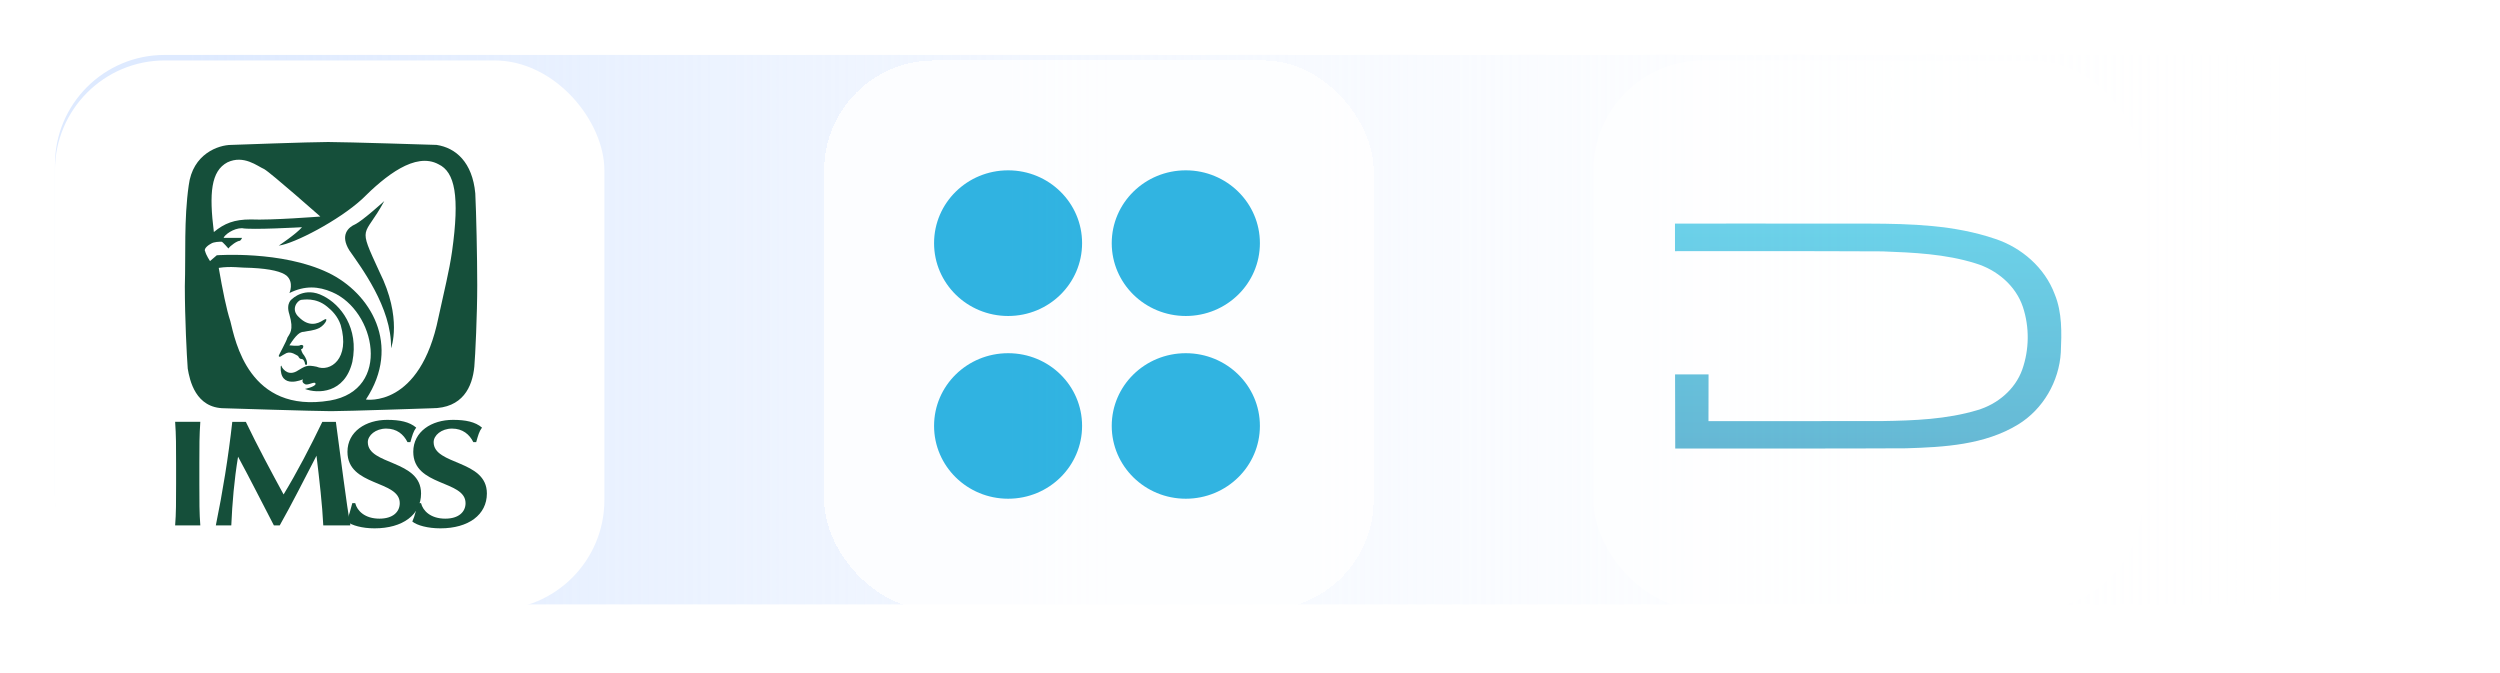<svg width="182" height="49" viewBox="0 0 182 49" fill="none" xmlns="http://www.w3.org/2000/svg">
<rect x="4" y="4" width="178" height="40" rx="7.977" fill="url(#paint0_linear_3542_41190)"/>
<g filter="url(#filter0_d_3542_41190)">
<rect x="4" y="4" width="40" height="40" rx="8" fill="white"/>
<path fill-rule="evenodd" clip-rule="evenodd" d="M27.975 14.237C27.975 14.237 26.425 15.647 25.86 15.929C25.366 16.14 24.732 16.704 25.436 17.832C26.212 18.96 28.538 21.99 28.468 24.952C28.468 24.952 29.315 22.767 27.621 19.384C26.002 15.859 26.495 16.985 27.975 14.237Z" fill="#154F3A"/>
<path fill-rule="evenodd" clip-rule="evenodd" d="M23.533 21.145C22.193 20.441 21.278 21.357 21.278 21.357C21.278 21.357 20.785 21.639 21.066 22.485C21.418 23.684 21.066 23.895 20.925 24.177C20.855 24.459 20.29 25.445 20.29 25.517C20.36 25.659 20.431 25.517 20.853 25.305C21.205 25.163 21.558 25.447 21.7 25.517C21.77 25.659 21.841 25.729 21.911 25.729C22.053 25.729 22.123 25.799 22.193 26.01C22.193 26.222 22.335 26.152 22.335 26.152C22.405 25.94 22.265 25.659 22.123 25.447C21.981 25.305 21.911 25.023 21.911 25.023C22.053 25.023 22.123 24.812 22.053 24.742C21.911 24.672 21.841 24.742 21.841 24.742C21.7 24.812 21.066 24.742 21.066 24.742C21.56 23.967 21.841 23.755 22.123 23.755C22.405 23.685 22.828 23.685 23.251 23.474C23.744 23.192 23.956 22.627 23.533 22.91C23.11 23.192 22.476 23.404 21.771 22.699C21.136 22.135 21.63 21.5 21.913 21.43C22.055 21.43 22.97 21.219 23.816 21.924C24.168 22.205 24.591 22.629 24.803 23.264C25.508 25.73 24.028 26.717 23.041 26.295C22.336 26.154 22.266 26.225 21.561 26.647C20.856 26.998 20.505 26.295 20.505 26.295C20.505 26.225 20.505 26.225 20.505 26.225C20.435 26.225 20.435 26.295 20.435 26.295C20.365 27.987 22.056 27.212 22.056 27.212C22.056 27.212 21.915 27.423 22.198 27.563C22.41 27.705 22.973 27.282 22.973 27.563C22.903 27.775 22.198 27.915 22.198 27.915C23.114 28.267 25.088 28.267 25.651 25.942C26.141 23.472 24.803 21.78 23.533 21.145Z" fill="#154F3A"/>
<path fill-rule="evenodd" clip-rule="evenodd" d="M34.601 13.674C34.389 11.419 33.191 10.361 31.781 10.149C31.781 10.149 25.155 9.938 23.887 9.938C22.619 9.938 16.839 10.149 16.839 10.149C15.922 10.149 14.019 10.784 13.737 13.109C13.386 15.576 13.526 18.114 13.456 20.44C13.456 22.767 13.597 25.515 13.667 26.432C13.809 27.278 14.231 29.322 16.346 29.322C16.346 29.322 23.042 29.533 24.098 29.533C25.227 29.533 31.43 29.322 31.43 29.322C33.684 29.322 34.389 27.772 34.531 26.29C34.601 25.515 34.743 22.484 34.743 20.369C34.741 18.256 34.671 15.084 34.601 13.674ZM16.556 11.418C17.754 10.854 18.74 11.699 19.234 11.911C19.727 12.193 23.322 15.364 23.322 15.364C23.322 15.364 19.727 15.646 18.247 15.576C17.049 15.576 16.344 15.857 15.569 16.492C15.217 13.674 15.357 12.053 16.556 11.418ZM24.028 28.758C18.107 29.745 17.12 24.388 16.769 22.979C16.487 22.132 16.206 20.724 15.924 19.102C16.84 18.96 17.474 19.102 18.32 19.102C19.73 19.172 20.505 19.384 20.859 19.665C21.422 20.159 21.07 20.934 21.07 20.934C22.199 20.37 23.185 20.44 24.172 20.864C27.34 22.202 28.538 27.982 24.028 28.758ZM32.91 17.902C32.698 19.382 32.346 20.722 31.923 22.695C30.583 29.322 26.637 28.686 26.637 28.686C29.245 24.74 26.988 20.934 23.889 19.452C20.505 17.831 15.782 18.184 15.782 18.184L15.289 18.607C15.289 18.607 15.007 18.184 14.937 17.902C14.796 17.691 15.219 17.409 15.361 17.339C15.572 17.197 15.996 17.197 16.136 17.197C16.206 17.197 16.629 17.691 16.629 17.691C16.771 17.479 17.264 17.127 17.476 17.127C17.617 16.985 17.617 16.916 17.617 16.916H16.277C16.347 16.704 16.982 16.211 17.617 16.211C18.252 16.352 21.987 16.141 21.987 16.141C21.564 16.634 20.295 17.48 20.295 17.48C21.424 17.339 24.665 15.647 26.357 14.097C28.048 12.406 30.233 10.644 31.925 11.559C33.121 12.123 33.473 13.886 32.91 17.902Z" fill="#154F3A"/>
<path fill-rule="evenodd" clip-rule="evenodd" d="M12.82 33.34C12.82 32.071 12.82 31.295 12.75 30.308C13.032 30.308 13.313 30.308 13.667 30.308C14.018 30.308 14.302 30.308 14.583 30.308C14.513 31.295 14.513 32.069 14.513 33.34V34.819C14.513 36.088 14.513 37.004 14.583 37.851C14.302 37.851 14.02 37.851 13.667 37.851C13.315 37.851 13.032 37.851 12.75 37.851C12.82 37.004 12.82 36.089 12.82 34.819V33.34Z" fill="#154F3A"/>
<path fill-rule="evenodd" clip-rule="evenodd" d="M17.331 32.846C17.05 34.538 16.908 36.229 16.838 37.851C16.627 37.851 16.415 37.851 16.275 37.851C16.063 37.851 15.852 37.851 15.712 37.851C16.205 35.454 16.628 32.846 16.91 30.31C17.122 30.31 17.262 30.31 17.403 30.31C17.545 30.31 17.755 30.31 17.896 30.31C18.741 32.071 19.8 34.046 20.645 35.596C21.631 33.974 22.618 32.071 23.465 30.31C23.606 30.31 23.816 30.31 23.958 30.31C24.099 30.31 24.309 30.31 24.451 30.31C24.803 32.848 25.226 36.371 25.508 37.851C25.156 37.851 24.873 37.851 24.521 37.851C24.239 37.851 23.886 37.851 23.535 37.851C23.465 36.371 23.253 34.538 23.041 32.776C22.125 34.538 21.28 36.229 20.363 37.851C20.293 37.851 20.221 37.851 20.151 37.851C20.081 37.851 20.01 37.851 19.94 37.851C19.093 36.229 18.247 34.538 17.331 32.846Z" fill="#154F3A"/>
<path fill-rule="evenodd" clip-rule="evenodd" d="M29.666 31.788C29.385 31.225 28.892 30.801 28.116 30.801C27.342 30.801 26.777 31.295 26.777 31.788C26.777 33.48 30.653 33.056 30.653 35.524C30.653 37.076 29.313 38.063 27.27 38.063C26.353 38.063 25.648 37.851 25.225 37.569C25.437 37.076 25.507 36.723 25.648 36.229H25.86C26.002 36.793 26.565 37.358 27.622 37.358C28.608 37.358 29.102 36.864 29.102 36.229C29.102 34.538 25.295 35.031 25.295 32.493C25.295 31.013 26.635 30.166 28.185 30.166C29.102 30.166 29.806 30.308 30.3 30.73C30.088 31.011 30.018 31.293 29.876 31.786H29.666V31.788Z" fill="#154F3A"/>
<path fill-rule="evenodd" clip-rule="evenodd" d="M34.459 31.788C34.177 31.225 33.684 30.801 32.909 30.801C32.134 30.801 31.569 31.295 31.569 31.788C31.569 33.48 35.445 33.056 35.445 35.524C35.445 37.076 34.105 38.063 32.062 38.063C31.146 38.063 30.371 37.851 30.017 37.569C30.229 37.076 30.299 36.723 30.369 36.229H30.651C30.792 36.793 31.356 37.358 32.412 37.358C33.399 37.358 33.892 36.864 33.892 36.229C33.892 34.538 30.086 35.031 30.086 32.493C30.086 31.013 31.426 30.166 32.975 30.166C33.892 30.166 34.597 30.308 35.09 30.73C34.879 31.011 34.809 31.293 34.667 31.786H34.459V31.788Z" fill="#154F3A"/>
</g>
<g opacity="0.8" filter="url(#filter1_d_3542_41190)">
<rect x="60" y="4" width="40" height="40" rx="8" fill="white" shape-rendering="crispEdges"/>
<path fill-rule="evenodd" clip-rule="evenodd" d="M68 17.302C68 14.373 70.414 12 73.393 12C76.374 12 78.776 14.373 78.776 17.302C78.776 20.232 76.374 22.604 73.393 22.604C70.414 22.604 68 20.232 68 17.302Z" fill="#00A3DA"/>
<path fill-rule="evenodd" clip-rule="evenodd" d="M80.934 17.302C80.934 14.373 83.347 12 86.327 12C89.307 12 91.721 14.373 91.721 17.302C91.721 20.232 89.307 22.604 86.327 22.604C83.347 22.604 80.934 20.232 80.934 17.302Z" fill="#00A3DA"/>
<path fill-rule="evenodd" clip-rule="evenodd" d="M68 30.605C68 27.675 70.414 25.313 73.393 25.313C76.374 25.313 78.776 27.675 78.776 30.605C78.776 33.534 76.374 35.907 73.393 35.907C70.414 35.907 68 33.534 68 30.605Z" fill="#00A3DA"/>
<path fill-rule="evenodd" clip-rule="evenodd" d="M80.934 30.605C80.934 27.675 83.347 25.313 86.327 25.313C89.307 25.313 91.721 27.675 91.721 30.605C91.721 33.534 89.307 35.907 86.327 35.907C83.347 35.907 80.934 33.534 80.934 30.605Z" fill="#00A3DA"/>
</g>
<g opacity="0.6" filter="url(#filter2_d_3542_41190)">
<rect x="116" y="4" width="40" height="40" rx="8" fill="white"/>
<path d="M127.228 15.875C124.289 15.876 121.938 15.877 121.938 15.877L121.94 17.885C121.94 17.885 132.001 17.871 137.032 17.9C139.309 17.985 141.624 18.086 143.813 18.771C145.362 19.234 146.743 20.386 147.265 21.942C147.753 23.41 147.734 25.051 147.219 26.507C146.702 27.957 145.41 29.028 143.955 29.457C141.715 30.129 139.353 30.216 137.03 30.253C132.812 30.263 124.377 30.257 124.377 30.257L124.383 26.854H121.945L121.957 32.251C127.558 32.241 133.158 32.268 138.759 32.236C141.533 32.152 144.481 31.99 146.915 30.505C148.734 29.397 149.908 27.361 150.028 25.243C150.09 23.826 150.132 22.347 149.579 21.011C148.858 19.085 147.172 17.622 145.238 16.986C142.288 15.982 139.133 15.889 136.045 15.879C133.694 15.875 130.167 15.875 127.228 15.875V15.875Z" fill="url(#paint1_linear_3542_41190)"/>
</g>
<defs>
<filter id="filter0_d_3542_41190" x="0" y="0.4" width="48" height="48" filterUnits="userSpaceOnUse" color-interpolation-filters="sRGB">
<feFlood flood-opacity="0" result="BackgroundImageFix"/>
<feColorMatrix in="SourceAlpha" type="matrix" values="0 0 0 0 0 0 0 0 0 0 0 0 0 0 0 0 0 0 127 0" result="hardAlpha"/>
<feOffset dy="0.4"/>
<feGaussianBlur stdDeviation="2"/>
<feComposite in2="hardAlpha" operator="out"/>
<feColorMatrix type="matrix" values="0 0 0 0 0 0 0 0 0 0.063 0 0 0 0 0.118 0 0 0 0.2 0"/>
<feBlend mode="normal" in2="BackgroundImageFix" result="effect1_dropShadow_3542_41190"/>
<feBlend mode="normal" in="SourceGraphic" in2="effect1_dropShadow_3542_41190" result="shape"/>
</filter>
<filter id="filter1_d_3542_41190" x="56" y="0.4" width="48" height="48" filterUnits="userSpaceOnUse" color-interpolation-filters="sRGB">
<feFlood flood-opacity="0" result="BackgroundImageFix"/>
<feColorMatrix in="SourceAlpha" type="matrix" values="0 0 0 0 0 0 0 0 0 0 0 0 0 0 0 0 0 0 127 0" result="hardAlpha"/>
<feOffset dy="0.4"/>
<feGaussianBlur stdDeviation="2"/>
<feComposite in2="hardAlpha" operator="out"/>
<feColorMatrix type="matrix" values="0 0 0 0 0 0 0 0 0 0.063 0 0 0 0 0.118 0 0 0 0.2 0"/>
<feBlend mode="normal" in2="BackgroundImageFix" result="effect1_dropShadow_3542_41190"/>
<feBlend mode="normal" in="SourceGraphic" in2="effect1_dropShadow_3542_41190" result="shape"/>
</filter>
<filter id="filter2_d_3542_41190" x="112" y="0.4" width="48" height="48" filterUnits="userSpaceOnUse" color-interpolation-filters="sRGB">
<feFlood flood-opacity="0" result="BackgroundImageFix"/>
<feColorMatrix in="SourceAlpha" type="matrix" values="0 0 0 0 0 0 0 0 0 0 0 0 0 0 0 0 0 0 127 0" result="hardAlpha"/>
<feOffset dy="0.4"/>
<feGaussianBlur stdDeviation="2"/>
<feComposite in2="hardAlpha" operator="out"/>
<feColorMatrix type="matrix" values="0 0 0 0 0 0 0 0 0 0.063 0 0 0 0 0.118 0 0 0 0.2 0"/>
<feBlend mode="normal" in2="BackgroundImageFix" result="effect1_dropShadow_3542_41190"/>
<feBlend mode="normal" in="SourceGraphic" in2="effect1_dropShadow_3542_41190" result="shape"/>
</filter>
<linearGradient id="paint0_linear_3542_41190" x1="4" y1="4" x2="173.805" y2="4" gradientUnits="userSpaceOnUse">
<stop offset="0.057" stop-color="#DEEAFF"/>
<stop offset="1" stop-color="white" stop-opacity="0"/>
</linearGradient>
<linearGradient id="paint1_linear_3542_41190" x1="123.98" y1="15.884" x2="124.017" y2="32.462" gradientUnits="userSpaceOnUse">
<stop stop-color="#0BB4DB"/>
<stop offset="1" stop-color="#0089B7"/>
</linearGradient>
</defs>
</svg>